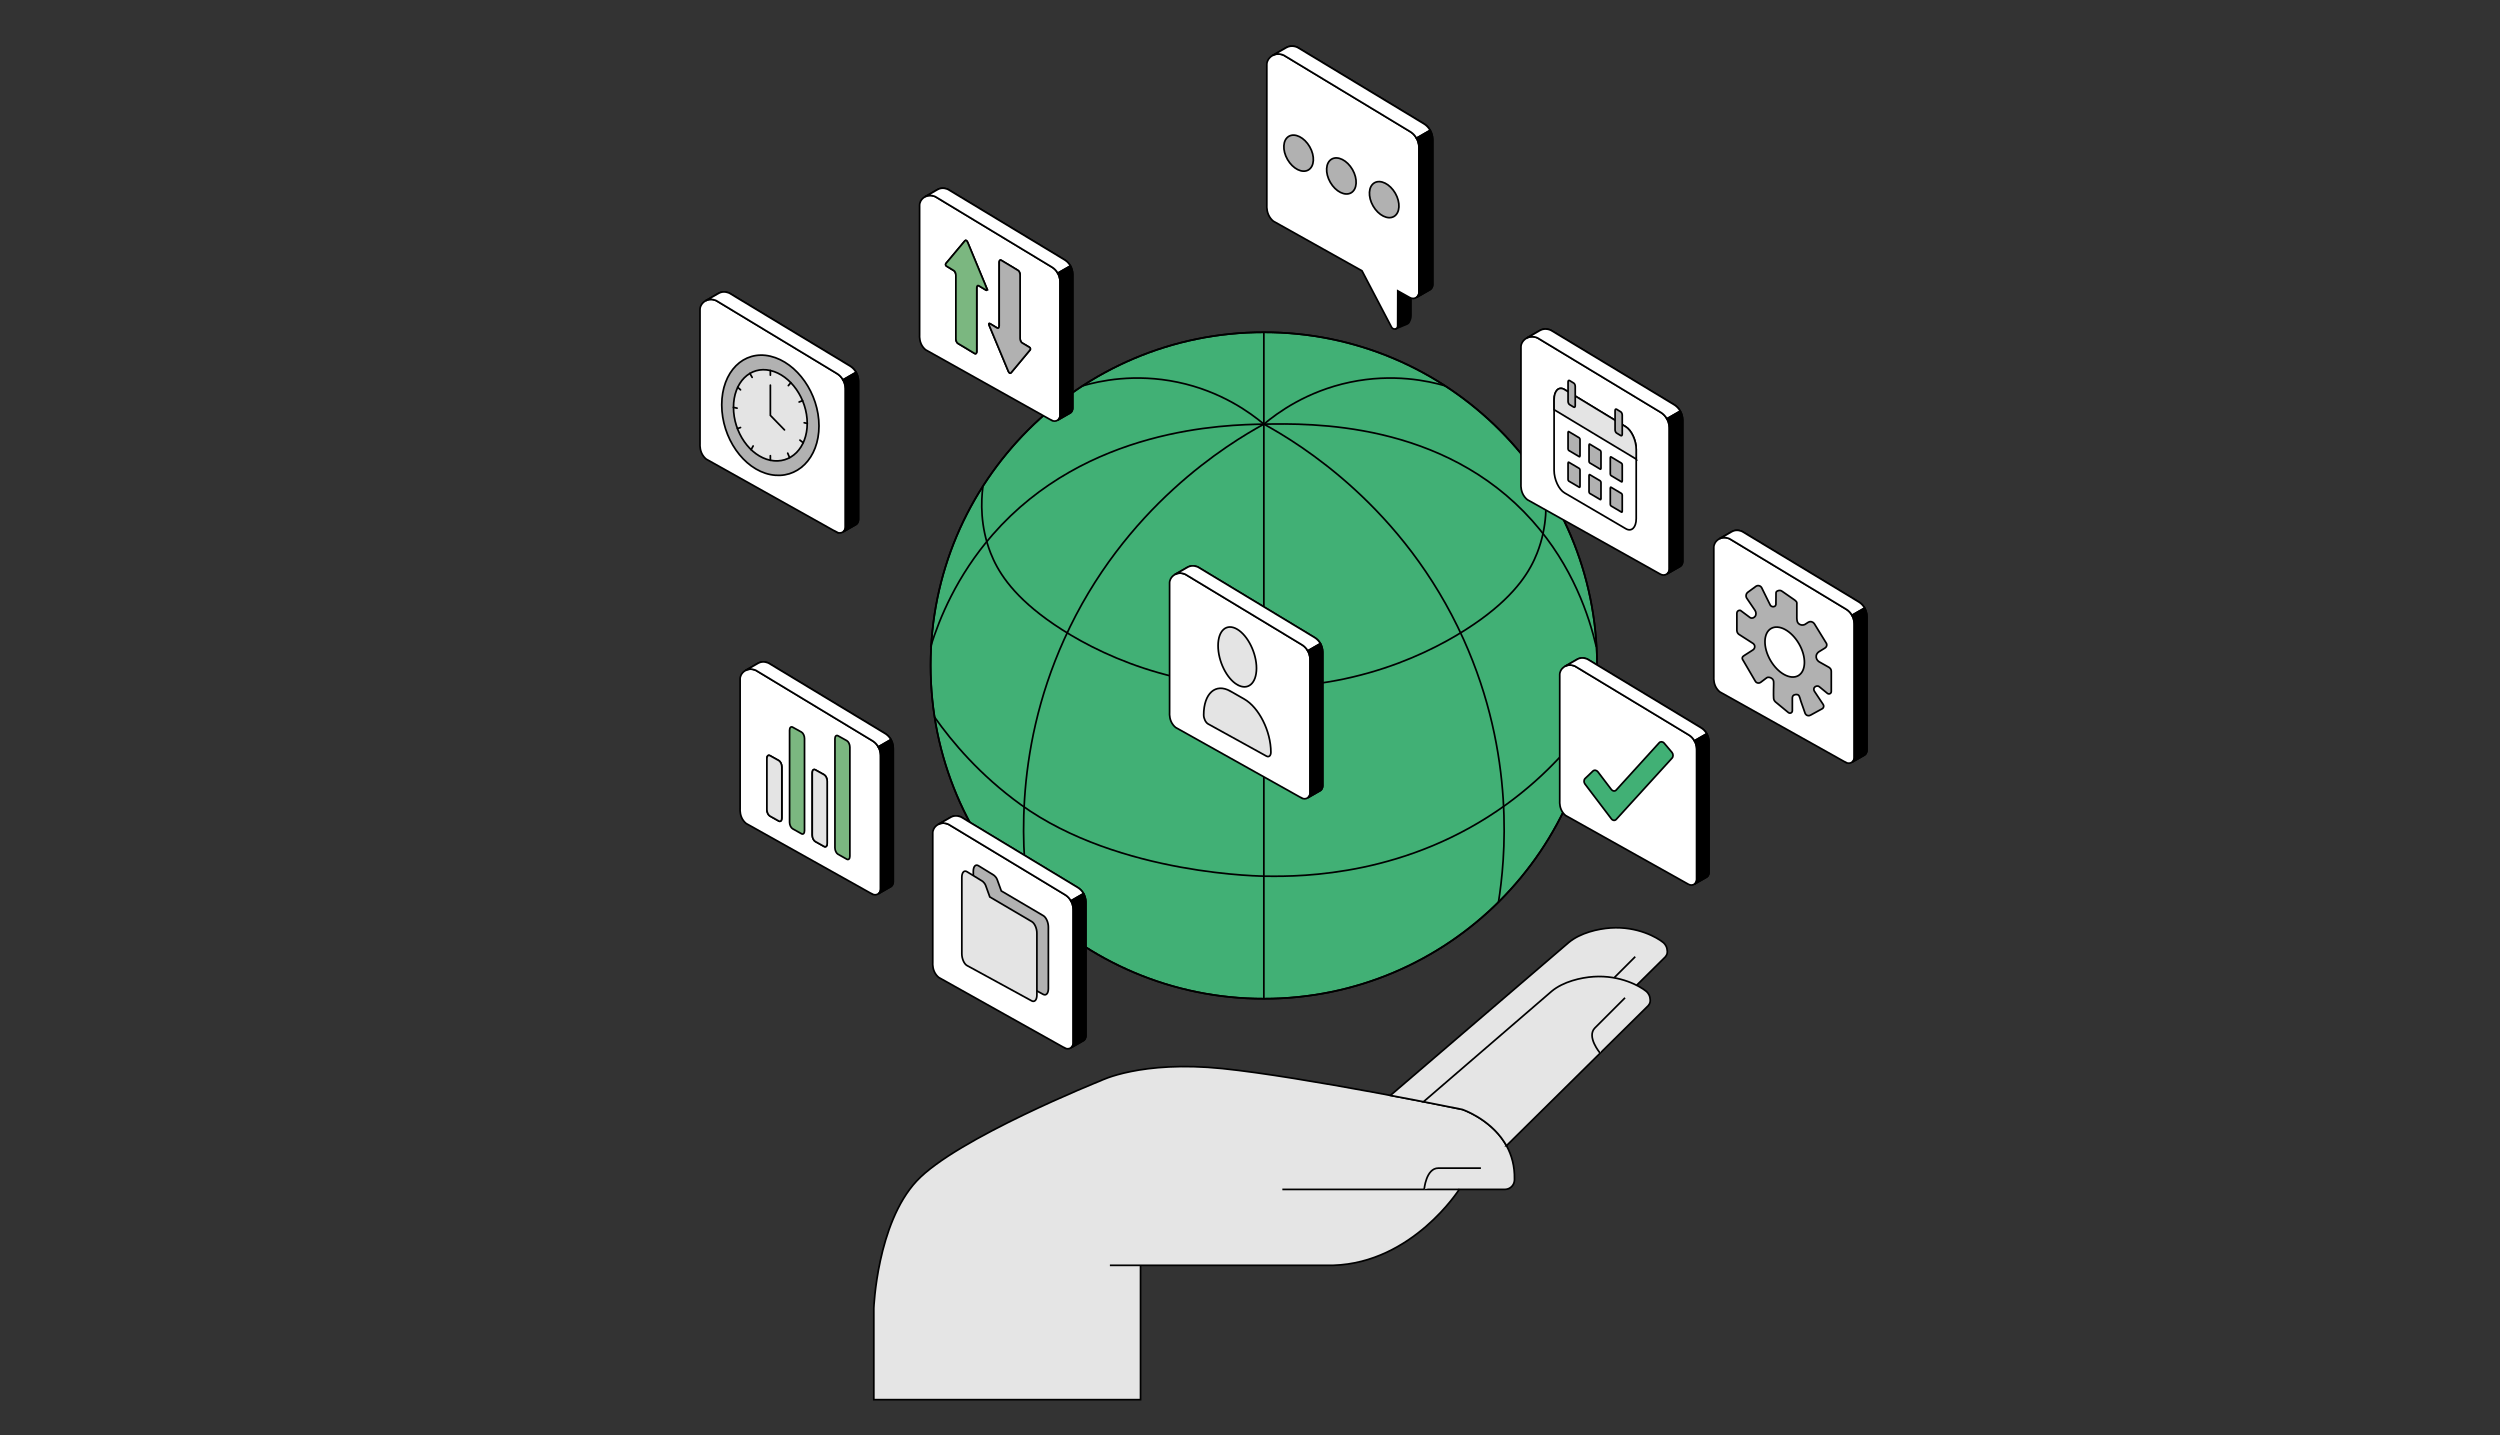 <svg xmlns="http://www.w3.org/2000/svg" id="a" width="1881" height="1080" viewBox="0 0 1881 1080"><rect x="0" y="0" width="1881" height="1080" fill="#333333" stroke="none"/><defs><style>.c,.d,.e,.f,.g,.h,.i,.j,.k{stroke:#000;stroke-miterlimit:10;stroke-width:1.3px;}.c,.l{fill:#7bb780;}.d,.m{fill:#41b075;}.n,.e{fill:#e4e4e4;}.f,.g{fill:none;}.o,.k{fill:#b1b1b1;}.g{stroke-linecap:round;}.i{fill:#e5e5e5;}.j{fill:#fff;}</style></defs><path class="h" d="M1049.69,247.52c.92-.16,1.5-.5,1.92-1.9l.09-26.78c3,1.67,5.99,3.35,9,5.03.3.18.6.32.92.43v1.54s0,11.28,0,11.28c.03.78-.03,2.17-.69,3.73-.58,1.35-.67,1.95-1.9,2.8-2.81,1.19-5.61,2.38-8.42,3.56"></path><path class="f" d="M957.55,41.71l10.3-5.92c4.14-2.34,8.29-.19,8.55-.04,30.75,18.59,61.51,37.17,92.26,55.76,1.37.99,4.99,2.25,7.41,6.55,2.02,3.59,1.89,6.48,1.89,8.39v107.2c.01.15.2,2.63-1.77,4.12l-10.3,5.92"></path><path class="j" d="M1065.88,223.68c-1.48,1.11-3.53,1.19-5.19.19-3-1.68-5.99-3.37-9-5.03l-.09,26.78c-.41,1.4-1,1.75-1.92,1.9-1.2.21-2.47-.54-2.94-1.83-7.33-13.98-14.65-27.96-21.98-41.94-22.21-12.44-44.42-24.86-66.63-37.3-.69-.54-1.39-1.22-2.03-2.05-3.04-3.82-3.05-8.35-2.95-10.24V48.31c-.03-.98.63-4.48,4.39-6.6,4.14-2.33,8.3-.18,8.56-.04,30.75,18.59,61.51,37.17,92.27,55.75,1.37,1,4.98,2.25,7.4,6.55,2.02,3.6,1.89,6.48,1.89,8.39v107.2c.01.16.19,2.64-1.79,4.13Z"></path><path class="j" d="M957.55,41.71l10.3-5.92c4.14-2.34,8.29-.19,8.55-.04,30.75,18.59,61.51,37.17,92.26,55.76,1.37.99,4.99,2.25,7.41,6.55l-10.3,5.92c-2.41-4.3-6.03-5.56-7.41-6.55-30.75-18.59-61.51-37.17-92.26-55.76-.26-.14-4.42-2.29-8.55.04"></path><path class="h" d="M1065.89,223.68l10.3-5.92c1.97-1.49,1.79-3.97,1.77-4.12v-107.2c0-1.91.13-4.8-1.89-8.39l-10.3,5.91c2.02,3.6,1.89,6.48,1.89,8.39v107.2c.01.16.19,2.64-1.79,4.13"></path><ellipse class="k" cx="977.08" cy="115.22" rx="9.63" ry="14.64" transform="translate(73.29 503.98) rotate(-30)"></ellipse><ellipse class="k" cx="1009.26" cy="132.39" rx="9.63" ry="14.64" transform="translate(69.02 522.37) rotate(-30)"></ellipse><ellipse class="k" cx="1041.47" cy="150.21" rx="9.63" ry="14.64" transform="translate(64.43 540.86) rotate(-30)"></ellipse><path class="i" d="M858.15,952.02v101.1h-200.7v-68.85s2.4-63.53,32.16-95.58c29.76-32.05,138.51-75.55,138.51-75.55,0,0,30.33-15.45,91.58-9.16,61.24,6.3,180.52,30.77,180.52,30.77,0,0,40.13,13.38,39.28,52.37.03.43.17,3.39-2.16,5.69-2.29,2.26-5.18,2.12-5.63,2.1h-33.8s-35,55.16-94.63,57.11h-168.2"></path><line class="i" x1="1097.9" y1="894.92" x2="964.84" y2="894.92"></line><path class="i" d="M1071.55,894.92s1.4-16.02,10.66-16.02h32.02"></path><path class="i" d="M1231.38,741.31l21.65-21.39c1.36-1.76,1.84-2.92,1.2-6.1-.55-2.71-2.32-4.27-2.85-4.71-4.47-3.67-19.26-12.27-39.48-10.93-9.57.63-22.9,3.73-31.54,10.93l-134.21,115.08,24.89,4.76"></path><line class="i" x1="1230.35" y1="719.81" x2="1214.73" y2="735.43"></line><path class="i" d="M1133.45,862.04l106.74-105.44c1.36-1.76,1.84-2.92,1.2-6.1-.55-2.71-2.32-4.27-2.85-4.71-4.47-3.67-19.26-12.27-39.48-10.93-9.57.63-22.9,3.73-31.54,10.93l-96.48,83.17,2.93.57c16.01,3.13,26.25,5.23,26.25,5.23,0,0,20.2,6.73,31.63,24.57l1.61,2.71Z"></path><path class="i" d="M1203.83,792.24s-10.33-12.32-3.79-18.86c6.54-6.54,22.64-22.64,22.64-22.64"></path><circle class="d" cx="950.92" cy="500.72" r="250.72"></circle><circle class="f" cx="950.92" cy="500.72" r="250.72"></circle><line class="f" x1="950.92" y1="249.99" x2="950.92" y2="751.44"></line><path class="f" d="M950.92,516.93c78.71.47,136.25-31.26,163.45-51.02,27.28-19.82,37.2-37.19,42.14-49.74,7.98-20.32,7.22-39.05,5.84-50"></path><path class="f" d="M700.2,486.55c6.49-20.78,19.51-53.15,46.6-84.19,70.58-80.85,175.68-82.72,204.13-83.23,34.45-.61,135.05-2.4,202.01,72.73,30.55,34.28,42.75,71.84,48.08,94.68"></path><path class="f" d="M950.92,319.13c-26.59,14.59-105.17,62.16-150.19,161.81-39.54,87.52-31.26,166.67-26.3,197.85"></path><path class="f" d="M950.96,319.13c26.59,14.59,105.17,62.16,150.19,161.81,39.54,87.52,31.26,166.67,26.3,197.85"></path><path class="f" d="M814.55,290.3c12.64-3.67,39.1-9.53,71.54-2.74,32.76,6.86,54.79,23.09,64.87,31.57"></path><path class="f" d="M1087.37,290.3c-12.64-3.67-39.1-9.53-71.54-2.74-32.76,6.86-54.79,23.09-64.87,31.57"></path><path class="f" d="M950.96,516.93c-78.71.47-136.25-31.26-163.45-51.02-27.28-19.82-37.2-37.19-42.14-49.74-7.98-20.32-7.22-39.05-5.84-50"></path><path class="f" d="M703.2,539.62c13.26,18.79,34.07,43.56,64.85,65.79,74.22,53.63,184.65,53.84,184.65,53.84,27.73.42,106.58-.44,180.48-53.84,31.41-22.69,52.43-48.02,65.65-66.94"></path><path class="j" d="M695.96,148.06l9.51-5.46c3.82-2.16,7.65-.17,7.9-.04,28.39,17.16,56.78,34.31,85.17,51.47,1.27.91,4.61,2.08,6.84,6.04,1.86,3.31,1.75,5.98,1.74,7.74v98.95c.01.14.18,2.43-1.64,3.8l-9.51,5.46"></path><path class="j" d="M791.16,316.21c1.53.92,3.43.85,4.79-.18,1.83-1.37,1.66-3.67,1.65-3.81v-98.95c0-1.76.12-4.42-1.74-7.74-2.23-3.97-5.57-5.13-6.83-6.05-28.4-17.14-56.79-34.3-85.18-51.46-.24-.13-4.07-2.11-7.9.04-3.47,1.96-4.07,5.19-4.05,6.09v97.72c-.1,1.74-.08,5.93,2.72,9.45.6.76,1.24,1.39,1.88,1.89,20.5,11.48,91.89,51.45,94.66,53Z"></path><path class="j" d="M695.96,148.06l9.51-5.46c3.82-2.16,7.65-.17,7.9-.04,28.39,17.16,56.78,34.31,85.17,51.47,1.27.91,4.61,2.08,6.84,6.04l-9.51,5.46c-2.23-3.96-5.57-5.13-6.84-6.04-28.39-17.16-56.78-34.31-85.17-51.47-.24-.13-4.08-2.12-7.9.04"></path><path class="h" d="M795.96,316.03l9.51-5.46c1.82-1.37,1.65-3.67,1.64-3.8v-98.95c0-1.76.12-4.43-1.74-7.74l-9.51,5.46c1.86,3.32,1.74,5.99,1.74,7.74v98.95c.01.14.18,2.44-1.65,3.81"></path><path class="c" d="M742.34,216.74c.55,1.33.35,2.03-.46,1.54l-5.49-3.32c-.81-.49-1.47.23-1.47,1.6v47.86c0,1.37-.66,2.1-1.47,1.61l-12.78-7.69c-.81-.49-1.47-2.01-1.47-3.39v-47.92c0-1.37-.66-2.9-1.47-3.39l-5.49-3.34c-.81-.49-1.02-1.44-.46-2.11l14.28-17.08c.55-.66,1.46-.11,2.02,1.23l14.28,34.41Z"></path><path class="c" d="M742.34,216.74c.55,1.33.35,2.03-.46,1.54l-5.49-3.32c-.81-.49-1.47.23-1.47,1.6v47.86c0,1.37-.66,2.1-1.47,1.61l-12.78-7.69c-.81-.49-1.47-2.01-1.47-3.39v-47.92c0-1.37-.66-2.9-1.47-3.39l-5.49-3.34c-.81-.49-1.02-1.44-.46-2.11l14.28-17.08c.55-.66,1.46-.11,2.02,1.23l14.28,34.41Z"></path><path class="k" d="M774.94,263.34c.55-.67.35-1.61-.46-2.09l-5.49-3.27c-.81-.48-1.47-2-1.47-3.37v-47.72c0-1.37-.66-2.89-1.47-3.37l-12.78-7.71c-.81-.49-1.47.23-1.47,1.6v47.79c0,1.37-.66,2.09-1.47,1.61l-5.49-3.3c-.81-.49-1.02.2-.46,1.54l14.28,34.27c.55,1.33,1.46,1.87,2.02,1.2l14.28-17.16Z"></path><path class="k" d="M774.94,263.34c.55-.67.35-1.61-.46-2.09l-5.49-3.27c-.81-.48-1.47-2-1.47-3.37v-47.72c0-1.37-.66-2.89-1.47-3.37l-12.78-7.71c-.81-.49-1.47.23-1.47,1.6v47.79c0,1.37-.66,2.09-1.47,1.61l-5.49-3.3c-.81-.49-1.02.2-.46,1.54l14.28,34.27c.55,1.33,1.46,1.87,2.02,1.2l14.28-17.16Z"></path><path class="j" d="M560.92,504.46l9.51-5.46c3.82-2.16,7.65-.17,7.9-.04,28.39,17.16,56.78,34.31,85.17,51.47,1.27.91,4.61,2.08,6.84,6.04,1.86,3.31,1.75,5.98,1.74,7.74v98.95c.01.14.18,2.43-1.64,3.8l-9.51,5.46"></path><path class="j" d="M656.12,672.61c1.53.92,3.43.85,4.79-.18,1.83-1.37,1.66-3.67,1.65-3.81v-98.95c0-1.76.12-4.42-1.74-7.74-2.23-3.97-5.57-5.13-6.83-6.05-28.4-17.14-56.79-34.3-85.18-51.46-.24-.13-4.07-2.11-7.9.04-3.47,1.96-4.07,5.19-4.05,6.09v97.72c-.1,1.74-.08,5.93,2.72,9.45.6.76,1.24,1.39,1.88,1.89,20.5,11.48,91.89,51.45,94.66,53Z"></path><path class="j" d="M560.92,504.46l9.51-5.46c3.82-2.16,7.65-.17,7.9-.04,28.39,17.16,56.78,34.31,85.17,51.47,1.27.91,4.61,2.08,6.84,6.04l-9.51,5.46c-2.23-3.96-5.57-5.13-6.84-6.04-28.39-17.16-56.78-34.31-85.17-51.47-.24-.13-4.08-2.12-7.9.04"></path><path class="h" d="M660.92,672.43l9.51-5.46c1.82-1.37,1.65-3.67,1.64-3.8v-98.95c0-1.76.12-4.43-1.74-7.74l-9.51,5.46c1.86,3.32,1.74,5.99,1.74,7.74v98.95c.01.14.18,2.44-1.65,3.81"></path><path class="e" d="M588.25,615.5c0,1.94-1.03,2.94-2.29,2.24l-6.66-3.73c-1.26-.7-2.29-2.86-2.29-4.8v-38.43c0-1.93,1.03-2.94,2.29-2.25l6.66,3.71c1.26.7,2.29,2.86,2.29,4.79v38.47Z"></path><path class="e" d="M588.25,615.5c0,1.94-1.03,2.94-2.29,2.24l-6.66-3.73c-1.26-.7-2.29-2.86-2.29-4.8v-38.43c0-1.93,1.03-2.94,2.29-2.25l6.66,3.71c1.26.7,2.29,2.86,2.29,4.79v38.47Z"></path><path class="l" d="M605.32,625.07c0,1.94-1.03,2.95-2.29,2.24l-6.66-3.74c-1.26-.71-2.29-2.87-2.29-4.81v-69.37c0-1.94,1.03-2.95,2.29-2.26l6.66,3.69c1.26.7,2.29,2.85,2.29,4.79v69.44Z"></path><path class="f" d="M605.32,625.07c0,1.94-1.03,2.95-2.29,2.24l-6.66-3.74c-1.26-.71-2.29-2.87-2.29-4.81v-69.37c0-1.94,1.03-2.95,2.29-2.26l6.66,3.69c1.26.7,2.29,2.85,2.29,4.79v69.44Z"></path><path class="e" d="M622.38,634.64c0,1.94-1.03,2.95-2.29,2.25l-6.66-3.74c-1.26-.71-2.29-2.87-2.29-4.81v-46.87c0-1.94,1.03-2.96,2.29-2.26l6.66,3.71c1.26.7,2.29,2.86,2.29,4.81v46.92Z"></path><path class="e" d="M622.38,634.64c0,1.94-1.03,2.95-2.29,2.25l-6.66-3.74c-1.26-.71-2.29-2.87-2.29-4.81v-46.87c0-1.94,1.03-2.96,2.29-2.26l6.66,3.71c1.26.7,2.29,2.86,2.29,4.81v46.92Z"></path><path class="l" d="M639.45,644.22c0,1.95-1.03,2.96-2.29,2.25l-6.66-3.74c-1.26-.71-2.29-2.88-2.29-4.82v-82.04c0-1.94,1.03-2.96,2.29-2.27l6.66,3.69c1.26.7,2.29,2.86,2.29,4.8v82.13Z"></path><path class="f" d="M639.45,644.22c0,1.95-1.03,2.96-2.29,2.25l-6.66-3.74c-1.26-.71-2.29-2.88-2.29-4.82v-82.04c0-1.94,1.03-2.96,2.29-2.27l6.66,3.69c1.26.7,2.29,2.86,2.29,4.8v82.13Z"></path><path class="f" d="M884.06,432.22l9.51-5.46c3.82-2.16,7.65-.17,7.9-.04,28.39,17.16,56.78,34.31,85.17,51.47,1.27.91,4.61,2.08,6.84,6.04,1.86,3.31,1.75,5.98,1.74,7.74v98.95c.01.14.18,2.43-1.64,3.8l-9.51,5.46"></path><path class="j" d="M979.26,600.37c1.53.92,3.43.85,4.79-.18,1.83-1.37,1.66-3.67,1.65-3.81v-98.95c0-1.76.12-4.42-1.74-7.74-2.23-3.97-5.57-5.13-6.83-6.05-28.4-17.14-56.79-34.3-85.18-51.46-.24-.13-4.07-2.11-7.9.04-3.47,1.96-4.07,5.19-4.05,6.09v97.72c-.1,1.74-.08,5.93,2.72,9.45.6.76,1.24,1.39,1.88,1.89,20.5,11.48,91.89,51.45,94.66,53Z"></path><path class="j" d="M884.06,432.22l9.51-5.46c3.82-2.16,7.65-.17,7.9-.04,28.39,17.16,56.78,34.31,85.17,51.47,1.27.91,4.61,2.08,6.84,6.04l-9.51,5.46c-2.23-3.96-5.57-5.13-6.84-6.04-28.39-17.16-56.78-34.31-85.17-51.47-.24-.13-4.08-2.12-7.9.04"></path><path class="h" d="M984.06,600.19l9.51-5.46c1.82-1.37,1.65-3.67,1.64-3.8v-98.95c0-1.76.12-4.43-1.74-7.74l-9.51,5.46c1.86,3.32,1.74,5.99,1.74,7.74v98.95c.01.14.18,2.44-1.65,3.81"></path><path class="n" d="M930.94,515.19c7.98,4.58,14.45-.98,14.45-12.41s-6.47-24.53-14.45-29.3c-7.98-4.79-14.45.73-14.45,12.34s6.47,24.77,14.45,29.37ZM925.78,520.06c-11.12-6.39-20.12,1.6-20.12,17.87,0,2.71,1.5,5.75,3.35,6.78l43.86,24.2c1.85,1.01,3.35-.31,3.35-2.95,0-15.82-9.01-33.71-20.12-40.02l-10.32-5.89h0Z"></path><path class="f" d="M930.94,515.19c7.98,4.58,14.45-.98,14.45-12.41s-6.47-24.53-14.45-29.3c-7.98-4.79-14.45.73-14.45,12.34s6.47,24.77,14.45,29.37ZM925.78,520.06c-11.12-6.39-20.12,1.6-20.12,17.87,0,2.71,1.5,5.75,3.35,6.78l43.86,24.2c1.85,1.01,3.35-.31,3.35-2.95,0-15.82-9.01-33.71-20.12-40.02l-10.32-5.89h0Z"></path><path class="j" d="M705.86,620.32l9.51-5.46c3.82-2.16,7.65-.17,7.9-.04,28.39,17.16,56.78,34.31,85.17,51.47,1.27.91,4.61,2.08,6.84,6.04,1.86,3.31,1.75,5.98,1.74,7.74v98.95c.01.14.18,2.43-1.64,3.8l-9.51,5.46"></path><path class="j" d="M801.06,788.47c1.53.92,3.43.85,4.79-.18,1.83-1.37,1.66-3.67,1.65-3.81v-98.95c0-1.76.12-4.42-1.74-7.74-2.23-3.97-5.57-5.13-6.83-6.05-28.4-17.14-56.79-34.3-85.18-51.46-.24-.13-4.07-2.11-7.9.04-3.47,1.96-4.07,5.19-4.05,6.09v97.72c-.1,1.74-.08,5.93,2.72,9.45.6.76,1.24,1.39,1.88,1.89,20.5,11.48,91.89,51.45,94.66,53Z"></path><path class="j" d="M705.86,620.32l9.51-5.46c3.82-2.16,7.65-.17,7.9-.04,28.39,17.16,56.78,34.31,85.17,51.47,1.27.91,4.61,2.08,6.84,6.04l-9.51,5.46c-2.23-3.96-5.57-5.13-6.84-6.04-28.39-17.16-56.78-34.31-85.17-51.47-.24-.13-4.08-2.12-7.9.04"></path><path class="h" d="M805.86,788.29l9.51-5.46c1.82-1.37,1.65-3.67,1.64-3.8v-98.95c0-1.76.12-4.43-1.74-7.74l-9.51,5.46c1.86,3.32,1.74,5.99,1.74,7.74v98.95c.01.14.18,2.44-1.65,3.81"></path><path class="k" d="M747.35,658.23l-11.18-6.87c-2.13-1.32-3.85.57-3.85,4.21v57.12c0,3.64,1.72,7.58,3.85,8.78l48.78,26.71c2.13,1.13,3.85-.79,3.85-4.27v-46.44c0-3.49-1.72-7.31-3.85-8.53l-31.57-18.6-3.17-8.75c-.52-1.11-.65-1.21-1.18-1.87-.69-.87-1.31-1.27-1.67-1.47Z"></path><path class="e" d="M738.71,662.72l-11.18-6.85c-2.13-1.31-3.85.59-3.85,4.26v57.5c0,3.67,1.72,7.62,3.85,8.82l48.78,26.63c2.13,1.12,3.85-.81,3.85-4.32v-46.77c0-3.51-1.72-7.35-3.85-8.57l-31.57-18.55-3.17-8.8c-.52-1.12-.65-1.21-1.18-1.88-.69-.87-1.31-1.27-1.67-1.47Z"></path><path class="j" d="M1148.66,254.38l10.04-5.77c4.03-2.28,8.08-.18,8.34-.04,29.99,18.12,59.97,36.24,89.96,54.36,1.34.96,4.87,2.19,7.22,6.38,1.97,3.5,1.84,6.32,1.84,8.18v104.52c.01.14.19,2.57-1.73,4.02l-10.04,5.77"></path><path class="j" d="M1249.22,431.99c1.62.97,3.62.9,5.06-.19,1.93-1.45,1.75-3.87,1.74-4.03v-104.52c0-1.86.13-4.67-1.84-8.18-2.36-4.19-5.88-5.41-7.22-6.39-30-18.11-59.98-36.23-89.97-54.35-.25-.14-4.3-2.23-8.34.04-3.66,2.07-4.3,5.48-4.28,6.44v103.22c-.1,1.84-.09,6.26,2.88,9.98.63.81,1.31,1.46,1.98,1.99,21.66,12.13,97.06,54.34,99.99,55.98Z"></path><path class="j" d="M1148.66,254.38l10.04-5.77c4.03-2.28,8.08-.18,8.34-.04,29.99,18.12,59.97,36.24,89.96,54.36,1.34.96,4.87,2.19,7.22,6.38l-10.04,5.77c-2.35-4.19-5.88-5.42-7.22-6.38-29.99-18.12-59.97-36.24-89.96-54.36-.26-.14-4.31-2.24-8.34.04"></path><path class="h" d="M1254.29,431.8l10.04-5.77c1.92-1.45,1.74-3.87,1.73-4.02v-104.52c0-1.86.13-4.68-1.84-8.18l-10.04,5.77c1.97,3.51,1.84,6.32,1.84,8.18v104.52c.01.15.19,2.57-1.74,4.03"></path><path class="j" d="M1231.09,390.22c0,6.72-3.54,10.13-7.86,7.58l-46.07-26.95c-4.32-2.51-7.86-10.16-7.86-17v-53.05c0-6.84,3.54-10.31,7.86-7.71l46.07,28.01c4.32,2.65,7.86,10.31,7.86,17.03v52.09Z"></path><path class="e" d="M1231.09,345.45v-7.32c0-6.72-3.54-14.38-7.86-17.03l-46.07-28.01c-4.32-2.6-7.86.86-7.86,7.71v7.46l61.79,37.2Z"></path><path class="o" d="M1188.8,343.05c0,.49-.25.73-.56.55l-7.87-4.66c-.31-.18-.56-.73-.56-1.22v-12.42c0-.49.25-.74.56-.55l7.87,4.69c.31.18.56.73.56,1.22v12.39Z"></path><path class="f" d="M1188.8,343.05c0,.49-.25.73-.56.55l-7.87-4.66c-.31-.18-.56-.73-.56-1.22v-12.42c0-.49.25-.74.56-.55l7.87,4.69c.31.18.56.73.56,1.22v12.39Z"></path><path class="o" d="M1204.58,352.44c0,.48-.25.73-.56.55l-7.87-4.68c-.31-.18-.56-.73-.56-1.22v-12.36c0-.48.25-.73.56-.55l7.87,4.71c.31.19.56.73.56,1.22v12.33Z"></path><path class="f" d="M1204.58,352.44c0,.48-.25.73-.56.55l-7.87-4.68c-.31-.18-.56-.73-.56-1.22v-12.36c0-.48.25-.73.56-.55l7.87,4.71c.31.19.56.73.56,1.22v12.33Z"></path><path class="o" d="M1220.58,361.99c0,.48-.25.72-.56.54l-7.87-4.7c-.31-.18-.56-.73-.56-1.21v-12.3c0-.48.25-.73.56-.54l7.87,4.74c.31.19.56.73.56,1.21v12.27Z"></path><path class="f" d="M1220.58,361.99c0,.48-.25.72-.56.54l-7.87-4.7c-.31-.18-.56-.73-.56-1.21v-12.3c0-.48.25-.73.56-.54l7.87,4.74c.31.19.56.73.56,1.21v12.27Z"></path><path class="o" d="M1188.8,366.06c0,.49-.25.74-.56.55l-7.87-4.61c-.31-.18-.56-.73-.56-1.21v-12.42c0-.49.25-.74.56-.56l7.87,4.64c.31.18.56.73.56,1.21v12.39Z"></path><path class="f" d="M1188.8,366.06c0,.49-.25.74-.56.55l-7.87-4.61c-.31-.18-.56-.73-.56-1.21v-12.42c0-.49.25-.74.56-.56l7.87,4.64c.31.18.56.73.56,1.21v12.39Z"></path><path class="o" d="M1204.58,375.33c0,.48-.25.73-.56.55l-7.87-4.63c-.31-.18-.56-.73-.56-1.21v-12.36c0-.48.25-.73.56-.55l7.87,4.66c.31.18.56.73.56,1.21v12.33Z"></path><path class="f" d="M1204.58,375.33c0,.48-.25.73-.56.55l-7.87-4.63c-.31-.18-.56-.73-.56-1.21v-12.36c0-.48.25-.73.56-.55l7.87,4.66c.31.18.56.73.56,1.21v12.33Z"></path><path class="o" d="M1220.58,384.78c0,.48-.25.73-.56.54l-7.87-4.65c-.31-.18-.56-.73-.56-1.21v-12.3c0-.48.25-.73.56-.54l7.87,4.68c.31.18.56.73.56,1.21v12.27Z"></path><path class="f" d="M1220.58,384.78c0,.48-.25.73-.56.54l-7.87-4.65c-.31-.18-.56-.73-.56-1.21v-12.3c0-.48.25-.73.56-.54l7.87,4.68c.31.18.56.73.56,1.21v12.27Z"></path><path class="o" d="M1185.21,305.23c0,.97-.51,1.46-1.12,1.09l-3.16-1.9c-.62-.37-1.12-1.47-1.12-2.45v-14.56c0-.97.51-1.47,1.12-1.09l3.16,1.92c.62.37,1.12,1.48,1.12,2.45v14.54Z"></path><path class="f" d="M1185.21,305.23c0,.97-.51,1.46-1.12,1.09l-3.16-1.9c-.62-.37-1.12-1.47-1.12-2.45v-14.56c0-.97.51-1.47,1.12-1.09l3.16,1.92c.62.37,1.12,1.48,1.12,2.45v14.54Z"></path><path class="o" d="M1220.58,326.67c0,.96-.51,1.44-1.12,1.07l-3.16-1.92c-.62-.38-1.12-1.47-1.12-2.44v-14.41c0-.96.51-1.44,1.12-1.06l3.16,1.94c.62.38,1.12,1.48,1.12,2.44v14.38Z"></path><path class="f" d="M1220.58,326.67c0,.96-.51,1.44-1.12,1.07l-3.16-1.92c-.62-.38-1.12-1.47-1.12-2.44v-14.41c0-.96.51-1.44,1.12-1.06l3.16,1.94c.62.38,1.12,1.48,1.12,2.44v14.38Z"></path><path class="j" d="M1177.49,501.36l9.27-5.33c3.72-2.1,7.46-.17,7.7-.04,27.68,16.73,55.36,33.45,83.04,50.18,1.24.89,4.49,2.03,6.67,5.89,1.81,3.23,1.7,5.83,1.7,7.55v96.48c.01.13.18,2.37-1.6,3.71l-9.27,5.33"></path><path class="j" d="M1270.32,665.3c1.49.9,3.34.83,4.67-.17,1.78-1.34,1.62-3.58,1.61-3.72v-96.48c0-1.71.12-4.31-1.7-7.55-2.18-3.87-5.43-5-6.66-5.89-27.69-16.72-55.37-33.44-83.05-50.17-.23-.13-3.97-2.06-7.7.03-3.38,1.91-3.97,5.06-3.95,5.94v95.28c-.09,1.7-.08,5.78,2.66,9.21.58.75,1.21,1.35,1.83,1.84,19.99,11.19,89.59,50.16,92.3,51.68Z"></path><path class="j" d="M1177.49,501.36l9.27-5.33c3.72-2.1,7.46-.17,7.7-.04,27.68,16.73,55.36,33.45,83.04,50.18,1.24.89,4.49,2.03,6.67,5.89l-9.27,5.33c-2.17-3.87-5.43-5-6.67-5.89-27.68-16.73-55.36-33.45-83.04-50.18-.24-.13-3.97-2.06-7.7.04"></path><path class="h" d="M1275,665.12l9.27-5.33c1.78-1.34,1.61-3.58,1.6-3.71v-96.48c0-1.72.12-4.32-1.7-7.55l-9.27,5.32c1.82,3.24,1.7,5.84,1.7,7.55v96.48c.01.14.17,2.38-1.61,3.72"></path><path class="m" d="M1216.04,616.52c-1,1.09-2.65.9-3.66-.44l-19.82-26.12c-1.01-1.32-.96-3.23.11-4.25l5.82-5.55c1.07-1.02,2.76-.77,3.77.55l10.11,13.3c1.01,1.33,2.65,1.52,3.66.42l32.32-35.55c1-1.11,2.7-.99,3.77.27l5.83,6.9c1.07,1.27,1.12,3.21.12,4.33l-42.01,46.12Z"></path><path class="f" d="M1216.04,616.52c-1,1.09-2.65.9-3.66-.44l-19.82-26.12c-1.01-1.32-.96-3.23.11-4.25l5.82-5.55c1.07-1.02,2.76-.77,3.77.55l10.11,13.3c1.01,1.33,2.65,1.52,3.66.42l32.32-35.55c1-1.11,2.7-.99,3.77.27l5.83,6.9c1.07,1.27,1.12,3.21.12,4.33l-42.01,46.12Z"></path><path class="f" d="M1293.52,405.46l9.51-5.46c3.82-2.16,7.65-.17,7.9-.04,28.39,17.16,56.78,34.31,85.17,51.47,1.27.91,4.61,2.08,6.84,6.04,1.86,3.31,1.75,5.98,1.74,7.74v98.95c.01.14.18,2.43-1.64,3.8l-9.51,5.46"></path><path class="j" d="M1388.72,573.61c1.53.92,3.43.85,4.79-.18,1.83-1.37,1.66-3.67,1.65-3.81v-98.95c0-1.76.12-4.42-1.74-7.74-2.23-3.97-5.57-5.13-6.83-6.05-28.4-17.14-56.79-34.3-85.18-51.46-.24-.13-4.07-2.11-7.9.04-3.47,1.96-4.07,5.19-4.05,6.09v97.72c-.1,1.74-.08,5.93,2.72,9.45.6.76,1.24,1.39,1.88,1.89,20.5,11.48,91.89,51.45,94.66,53Z"></path><path class="j" d="M1293.52,405.46l9.51-5.46c3.82-2.16,7.65-.17,7.9-.04,28.39,17.16,56.78,34.31,85.17,51.47,1.27.91,4.61,2.08,6.84,6.04l-9.51,5.46c-2.23-3.96-5.57-5.13-6.84-6.04-28.39-17.16-56.78-34.31-85.17-51.47-.24-.13-4.08-2.12-7.9.04"></path><path class="h" d="M1393.52,573.43l9.51-5.46c1.82-1.37,1.65-3.67,1.64-3.8v-98.95c0-1.76.12-4.43-1.74-7.74l-9.51,5.46c1.86,3.32,1.74,5.99,1.74,7.74v98.95c.01.14.18,2.44-1.65,3.81"></path><path class="k" d="M1377.32,503.25c-.49-.76-1.13-1.12-1.43-1.27-2.4-1.35-4.8-2.71-7.2-4.06-1.57-1-2.42-2.76-2.16-4.48.3-1.98,1.92-3,2.16-3.14,1.45-.89,2.9-1.79,4.35-2.68.11-.06,1.28-.73,1.42-2.11.12-1.12-.52-1.91-.64-2.05-2.83-4.54-5.42-8.88-8.25-13.42-.06-.16-.9-1.79-2.47-2.22-1.24-.33-2.25.19-2.47.32l-2.78,1.78c-1.57.68-3.38.4-4.62-.73-1.13-1.03-1.18-2.54-1.29-4.12v-10.12c-.03-.49.22-1.63-.36-2.32-.82-.97-1.06-.93-1.56-1.38l-9.12-6.34c-.09-.08-1.21-.99-2.67-.59-1.41.39-1.96.97-1.96,1.8-.02,3.03-.04,5.71-.07,8.73-.28,1.38-1.32,1.65-2.25,1.62-.89-.04-1.7-.56-2.1-1.36-2.16-4.37-4.31-8.75-6.47-13.12-.12-.18-.72-1.05-1.9-1.31-1.04-.22-1.85.17-2.07.29-2.19,1.6-4.37,3.2-6.56,4.8-.21.19-.96.92-1.1,2.13-.18,1.47.68,2.5.83,2.67,1.97,2.91,3.94,5.82,5.91,8.72.91,1.39,1,3.4-.02,4.56-.84.95-2.14,1.7-3.67.85-2.42-1.8-4.84-3.61-7.26-5.41-.12-.03-.99-.25-1.79.29-.91.63-.93,1.7-.93,1.8v12.43c-.03.36-.04.97.21,1.66.31.9.88,1.46,1.16,1.71,3.46,2.22,6.92,4.44,10.38,6.67.08.04,1.55.78,1.69,2.41.11,1.16-.51,2.3-1.56,2.88-2.04,1.31-4.08,2.61-6.12,3.92-.57.39-1.42.86-1.64,1.65-.29,1.08.38,1.69.54,2.06l9.07,15.53c.06.13.58,1.25,1.87,1.56,1.3.32,2.28-.44,2.39-.53,1.49-1.12,2.98-2.25,4.47-3.37,1.32-.84,3.39-.16,4.48,1.07.97,1.1.73,2.8.74,4.08,0,2.59-.17,5.23-.1,7.82.02.64.02,1.06.07,2.06.05.98.11,1.86,1.32,3.08,3.26,2.69,6.52,5.37,9.78,8.06.61.49,1.44.57,2.09.21.77-.44.89-1.31.9-1.4v-9.86c.08-2.24,2.1-2.64,3.42-2.5,1.8.19,1.97,1.59,2.97,4.97,1.01,2.86,2.01,5.73,3.02,8.59.01.07.39,1.7,1.93,2.2,1.22.4,2.25-.2,2.4-.3,2.75-1.5,5.49-3.01,8.24-4.51.09-.03,1.22-.44,1.53-1.63.25-.97-.25-1.75-.33-1.87l-6.54-9.85c-.58-.89-.65-1.99-.16-2.8.67-1.1,2.46-1.69,3.7-.75,2.02,1.65,4.03,3.3,6.05,4.95.58.56,1.45.68,2.14.31.63-.34.99-1.05.92-1.78v-14.85c.01-.32,0-1.17-.56-2.04ZM1353.05,508.35c-5.94,3.43-15.34-1.73-20.99-11.53-5.66-9.79-5.42-20.52.51-23.94,5.94-3.43,15.34,1.73,20.99,11.53,5.66,9.79,5.42,20.51-.51,23.94Z"></path><path class="j" d="M530.88,226.31l9.84-5.65c3.95-2.23,7.92-.18,8.17-.04,29.38,17.76,58.76,35.51,88.15,53.27,1.31.94,4.77,2.15,7.08,6.25,1.93,3.43,1.81,6.19,1.8,8.01v102.42c.01.14.19,2.52-1.7,3.94l-9.84,5.65"></path><path class="j" d="M629.42,400.34c1.58.95,3.55.88,4.96-.19,1.89-1.42,1.72-3.8,1.71-3.94v-102.41c0-1.82.12-4.58-1.81-8.01-2.31-4.11-5.76-5.3-7.07-6.26-29.39-17.75-58.78-35.5-88.16-53.26-.25-.14-4.22-2.19-8.17.04-3.59,2.03-4.22,5.37-4.19,6.31v101.14c-.1,1.81-.09,6.13,2.82,9.78.62.79,1.29,1.43,1.94,1.95,21.22,11.88,95.11,53.25,97.98,54.86Z"></path><path class="j" d="M530.88,226.31l9.84-5.65c3.95-2.23,7.92-.18,8.17-.04,29.38,17.76,58.76,35.51,88.15,53.27,1.31.94,4.77,2.15,7.08,6.25l-9.84,5.65c-2.31-4.1-5.76-5.31-7.08-6.25-29.38-17.76-58.76-35.51-88.15-53.27-.25-.14-4.22-2.19-8.17.04"></path><path class="h" d="M634.39,400.15l9.84-5.65c1.89-1.42,1.71-3.8,1.7-3.94v-102.42c0-1.82.12-4.59-1.8-8.01l-9.84,5.65c1.93,3.44,1.81,6.2,1.81,8.01v102.41c.01.15.19,2.52-1.71,3.94"></path><path class="k" d="M616.2,320.49c0,24.26-16.38,40.64-36.58,36.58s-36.58-27.56-36.58-52.48,16.38-41.3,36.58-36.58c20.2,4.72,36.58,28.22,36.58,52.48Z"></path><path class="e" d="M607.36,318.57c0,18.46-12.42,30.88-27.74,27.74s-27.74-20.96-27.74-39.8,12.42-31.26,27.74-27.74c15.32,3.52,27.74,21.34,27.74,39.8Z"></path><polyline class="g" points="579.62 289.81 579.62 312.54 590.24 323.45"></polyline><line class="g" x1="579.62" y1="278.77" x2="579.62" y2="282.26"></line><line class="g" x1="607.36" y1="318.57" x2="605.09" y2="318.08"></line><line class="g" x1="579.62" y1="346.32" x2="579.62" y2="342.86"></line><line class="g" x1="551.87" y1="306.51" x2="554.57" y2="307.1"></line><line class="g" x1="595.02" y1="287.96" x2="593.16" y2="290.13"></line><line class="g" x1="603.84" y1="301.48" x2="601.27" y2="302.46"></line><line class="g" x1="604.34" y1="333.12" x2="601.87" y2="331.16"></line><line class="g" x1="594.09" y1="344.35" x2="592.67" y2="340.98"></line><line class="g" x1="565.14" y1="338.36" x2="566.66" y2="335.57"></line><line class="g" x1="554.83" y1="322.49" x2="557.15" y2="321.67"></line><line class="g" x1="555.04" y1="291.37" x2="557.15" y2="293.3"></line><line class="g" x1="564.21" y1="280.95" x2="565.92" y2="283.92"></line></svg>